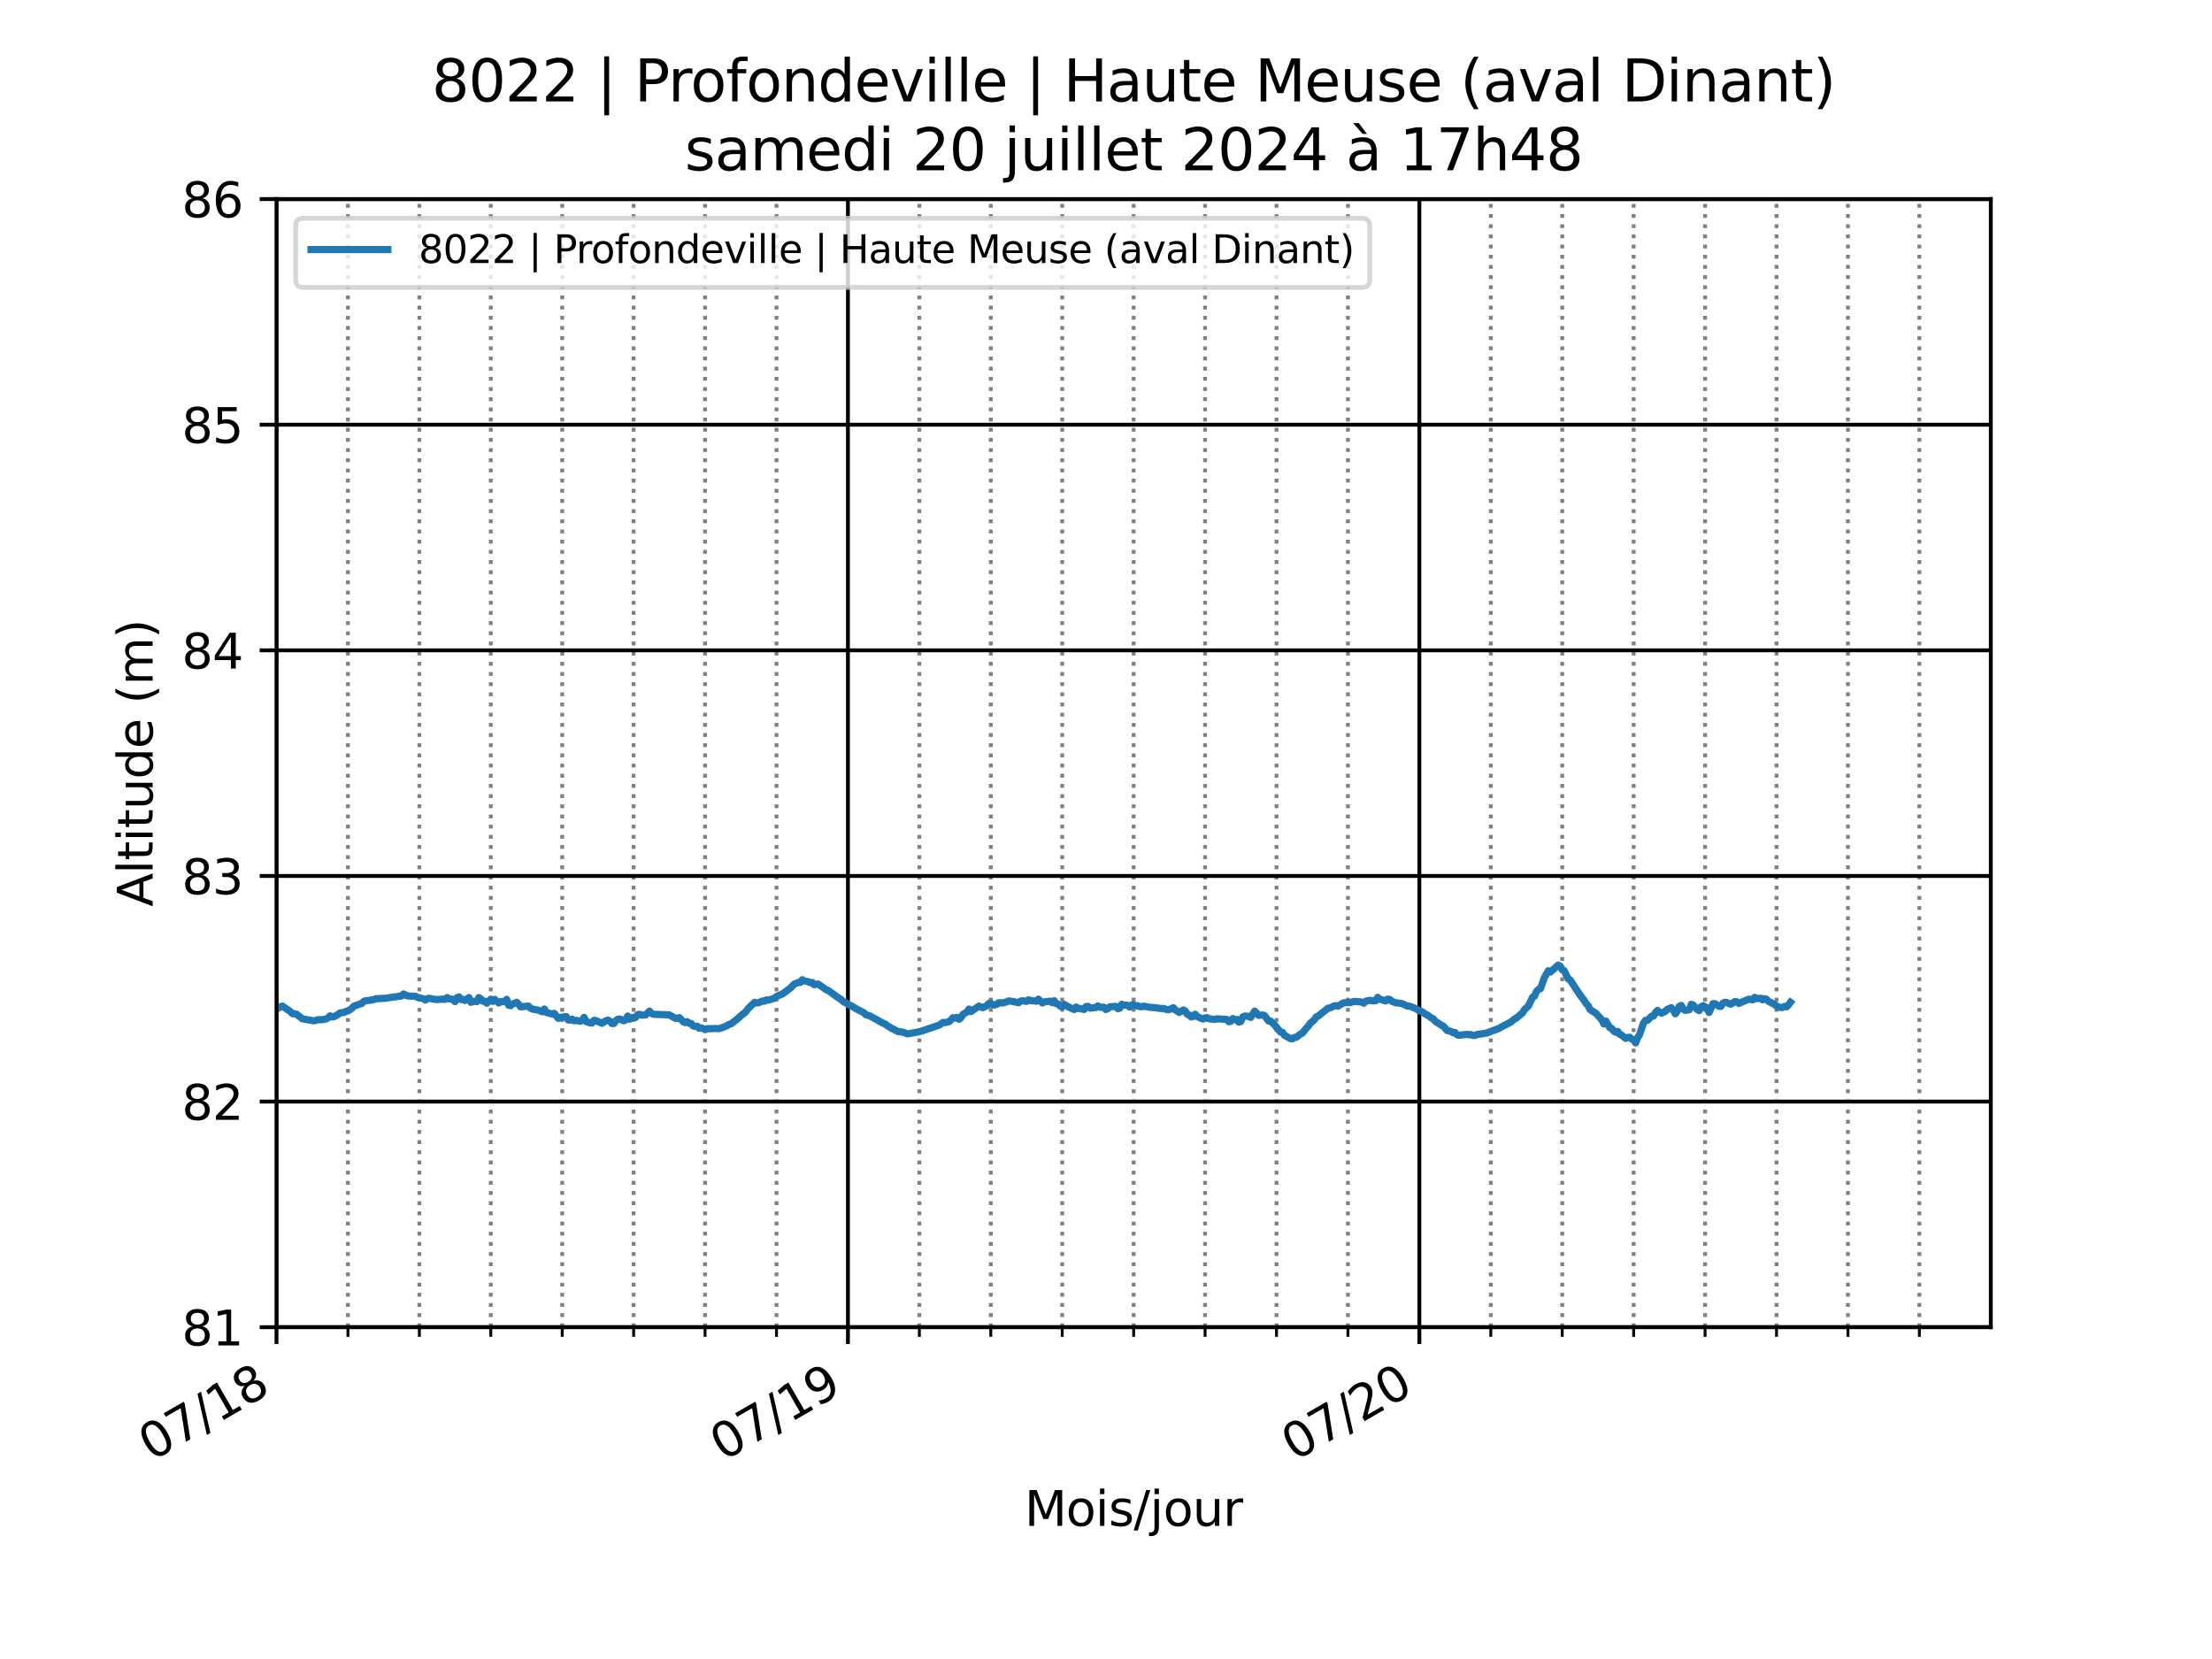 <?xml version="1.0" encoding="utf-8" standalone="no"?>
<!DOCTYPE svg PUBLIC "-//W3C//DTD SVG 1.1//EN"
  "http://www.w3.org/Graphics/SVG/1.1/DTD/svg11.dtd">
<svg xmlns:xlink="http://www.w3.org/1999/xlink" width="460.8pt" height="345.6pt" viewBox="0 0 460.8 345.6" xmlns="http://www.w3.org/2000/svg" version="1.1">
 <defs>
  <style type="text/css">*{stroke-linejoin: round; stroke-linecap: butt}</style>
 </defs>
 <g id="figure_1">
  <g id="patch_1">
   <path d="M 0 345.6 
L 460.8 345.6 
L 460.8 0 
L 0 0 
z
" style="fill: #ffffff"/>
  </g>
  <g id="axes_1">
   <g id="patch_2">
    <path d="M 57.6 276.48 
L 414.72 276.48 
L 414.72 41.472 
L 57.6 41.472 
z
" style="fill: #ffffff"/>
   </g>
   <g id="matplotlib.axis_1">
    <g id="xtick_1">
     <g id="line2d_1">
      <path d="M 57.6 276.48 
L 57.6 41.472 
" clip-path="url(#pe83a35b0c4)" style="fill: none; stroke: #000000; stroke-width: 0.8; stroke-linecap: square"/>
     </g>
     <g id="line2d_2">
      <defs>
       <path id="m6d2b395649" d="M 0 0 
L 0 3.5 
" style="stroke: #000000; stroke-width: 0.8"/>
      </defs>
      <g>
       <use xlink:href="#m6d2b395649" x="57.6" y="276.48" style="stroke: #000000; stroke-width: 0.8"/>
      </g>
     </g>
     <g id="text_1">
      <!-- 07/18 -->
      <g transform="translate(31.602 304.47) rotate(-30) scale(0.1 -0.1)">
       <defs>
        <path id="DejaVuSans-30" d="M 2034 4250 
Q 1547 4250 1301 3770 
Q 1056 3291 1056 2328 
Q 1056 1369 1301 889 
Q 1547 409 2034 409 
Q 2525 409 2770 889 
Q 3016 1369 3016 2328 
Q 3016 3291 2770 3770 
Q 2525 4250 2034 4250 
z
M 2034 4750 
Q 2819 4750 3233 4129 
Q 3647 3509 3647 2328 
Q 3647 1150 3233 529 
Q 2819 -91 2034 -91 
Q 1250 -91 836 529 
Q 422 1150 422 2328 
Q 422 3509 836 4129 
Q 1250 4750 2034 4750 
z
" transform="scale(0.016)"/>
        <path id="DejaVuSans-37" d="M 525 4666 
L 3525 4666 
L 3525 4397 
L 1831 0 
L 1172 0 
L 2766 4134 
L 525 4134 
L 525 4666 
z
" transform="scale(0.016)"/>
        <path id="DejaVuSans-2f" d="M 1625 4666 
L 2156 4666 
L 531 -594 
L 0 -594 
L 1625 4666 
z
" transform="scale(0.016)"/>
        <path id="DejaVuSans-31" d="M 794 531 
L 1825 531 
L 1825 4091 
L 703 3866 
L 703 4441 
L 1819 4666 
L 2450 4666 
L 2450 531 
L 3481 531 
L 3481 0 
L 794 0 
L 794 531 
z
" transform="scale(0.016)"/>
        <path id="DejaVuSans-38" d="M 2034 2216 
Q 1584 2216 1326 1975 
Q 1069 1734 1069 1313 
Q 1069 891 1326 650 
Q 1584 409 2034 409 
Q 2484 409 2743 651 
Q 3003 894 3003 1313 
Q 3003 1734 2745 1975 
Q 2488 2216 2034 2216 
z
M 1403 2484 
Q 997 2584 770 2862 
Q 544 3141 544 3541 
Q 544 4100 942 4425 
Q 1341 4750 2034 4750 
Q 2731 4750 3128 4425 
Q 3525 4100 3525 3541 
Q 3525 3141 3298 2862 
Q 3072 2584 2669 2484 
Q 3125 2378 3379 2068 
Q 3634 1759 3634 1313 
Q 3634 634 3220 271 
Q 2806 -91 2034 -91 
Q 1263 -91 848 271 
Q 434 634 434 1313 
Q 434 1759 690 2068 
Q 947 2378 1403 2484 
z
M 1172 3481 
Q 1172 3119 1398 2916 
Q 1625 2713 2034 2713 
Q 2441 2713 2670 2916 
Q 2900 3119 2900 3481 
Q 2900 3844 2670 4047 
Q 2441 4250 2034 4250 
Q 1625 4250 1398 4047 
Q 1172 3844 1172 3481 
z
" transform="scale(0.016)"/>
       </defs>
       <use xlink:href="#DejaVuSans-30"/>
       <use xlink:href="#DejaVuSans-37" x="63.623"/>
       <use xlink:href="#DejaVuSans-2f" x="127.246"/>
       <use xlink:href="#DejaVuSans-31" x="160.938"/>
       <use xlink:href="#DejaVuSans-38" x="224.561"/>
      </g>
     </g>
    </g>
    <g id="xtick_2">
     <g id="line2d_3">
      <path d="M 176.64 276.48 
L 176.64 41.472 
" clip-path="url(#pe83a35b0c4)" style="fill: none; stroke: #000000; stroke-width: 0.8; stroke-linecap: square"/>
     </g>
     <g id="line2d_4">
      <g>
       <use xlink:href="#m6d2b395649" x="176.64" y="276.48" style="stroke: #000000; stroke-width: 0.8"/>
      </g>
     </g>
     <g id="text_2">
      <!-- 07/19 -->
      <g transform="translate(150.642 304.47) rotate(-30) scale(0.1 -0.1)">
       <defs>
        <path id="DejaVuSans-39" d="M 703 97 
L 703 672 
Q 941 559 1184 500 
Q 1428 441 1663 441 
Q 2288 441 2617 861 
Q 2947 1281 2994 2138 
Q 2813 1869 2534 1725 
Q 2256 1581 1919 1581 
Q 1219 1581 811 2004 
Q 403 2428 403 3163 
Q 403 3881 828 4315 
Q 1253 4750 1959 4750 
Q 2769 4750 3195 4129 
Q 3622 3509 3622 2328 
Q 3622 1225 3098 567 
Q 2575 -91 1691 -91 
Q 1453 -91 1209 -44 
Q 966 3 703 97 
z
M 1959 2075 
Q 2384 2075 2632 2365 
Q 2881 2656 2881 3163 
Q 2881 3666 2632 3958 
Q 2384 4250 1959 4250 
Q 1534 4250 1286 3958 
Q 1038 3666 1038 3163 
Q 1038 2656 1286 2365 
Q 1534 2075 1959 2075 
z
" transform="scale(0.016)"/>
       </defs>
       <use xlink:href="#DejaVuSans-30"/>
       <use xlink:href="#DejaVuSans-37" x="63.623"/>
       <use xlink:href="#DejaVuSans-2f" x="127.246"/>
       <use xlink:href="#DejaVuSans-31" x="160.938"/>
       <use xlink:href="#DejaVuSans-39" x="224.561"/>
      </g>
     </g>
    </g>
    <g id="xtick_3">
     <g id="line2d_5">
      <path d="M 295.68 276.48 
L 295.68 41.472 
" clip-path="url(#pe83a35b0c4)" style="fill: none; stroke: #000000; stroke-width: 0.8; stroke-linecap: square"/>
     </g>
     <g id="line2d_6">
      <g>
       <use xlink:href="#m6d2b395649" x="295.68" y="276.48" style="stroke: #000000; stroke-width: 0.8"/>
      </g>
     </g>
     <g id="text_3">
      <!-- 07/20 -->
      <g transform="translate(269.682 304.47) rotate(-30) scale(0.1 -0.1)">
       <defs>
        <path id="DejaVuSans-32" d="M 1228 531 
L 3431 531 
L 3431 0 
L 469 0 
L 469 531 
Q 828 903 1448 1529 
Q 2069 2156 2228 2338 
Q 2531 2678 2651 2914 
Q 2772 3150 2772 3378 
Q 2772 3750 2511 3984 
Q 2250 4219 1831 4219 
Q 1534 4219 1204 4116 
Q 875 4013 500 3803 
L 500 4441 
Q 881 4594 1212 4672 
Q 1544 4750 1819 4750 
Q 2544 4750 2975 4387 
Q 3406 4025 3406 3419 
Q 3406 3131 3298 2873 
Q 3191 2616 2906 2266 
Q 2828 2175 2409 1742 
Q 1991 1309 1228 531 
z
" transform="scale(0.016)"/>
       </defs>
       <use xlink:href="#DejaVuSans-30"/>
       <use xlink:href="#DejaVuSans-37" x="63.623"/>
       <use xlink:href="#DejaVuSans-2f" x="127.246"/>
       <use xlink:href="#DejaVuSans-32" x="160.938"/>
       <use xlink:href="#DejaVuSans-30" x="224.561"/>
      </g>
     </g>
    </g>
    <g id="xtick_4">
     <g id="line2d_7">
      <path d="M 72.48 276.48 
L 72.48 41.472 
" clip-path="url(#pe83a35b0c4)" style="fill: none; stroke-dasharray: 0.8,1.32; stroke-dashoffset: 0; stroke: #808080; stroke-width: 0.8"/>
     </g>
     <g id="line2d_8">
      <defs>
       <path id="m9ca82d057f" d="M 0 0 
L 0 2 
" style="stroke: #000000; stroke-width: 0.6"/>
      </defs>
      <g>
       <use xlink:href="#m9ca82d057f" x="72.48" y="276.48" style="stroke: #000000; stroke-width: 0.6"/>
      </g>
     </g>
    </g>
    <g id="xtick_5">
     <g id="line2d_9">
      <path d="M 87.36 276.48 
L 87.36 41.472 
" clip-path="url(#pe83a35b0c4)" style="fill: none; stroke-dasharray: 0.8,1.32; stroke-dashoffset: 0; stroke: #808080; stroke-width: 0.8"/>
     </g>
     <g id="line2d_10">
      <g>
       <use xlink:href="#m9ca82d057f" x="87.36" y="276.48" style="stroke: #000000; stroke-width: 0.6"/>
      </g>
     </g>
    </g>
    <g id="xtick_6">
     <g id="line2d_11">
      <path d="M 102.24 276.48 
L 102.24 41.472 
" clip-path="url(#pe83a35b0c4)" style="fill: none; stroke-dasharray: 0.8,1.32; stroke-dashoffset: 0; stroke: #808080; stroke-width: 0.8"/>
     </g>
     <g id="line2d_12">
      <g>
       <use xlink:href="#m9ca82d057f" x="102.24" y="276.48" style="stroke: #000000; stroke-width: 0.6"/>
      </g>
     </g>
    </g>
    <g id="xtick_7">
     <g id="line2d_13">
      <path d="M 117.12 276.48 
L 117.12 41.472 
" clip-path="url(#pe83a35b0c4)" style="fill: none; stroke-dasharray: 0.8,1.32; stroke-dashoffset: 0; stroke: #808080; stroke-width: 0.8"/>
     </g>
     <g id="line2d_14">
      <g>
       <use xlink:href="#m9ca82d057f" x="117.12" y="276.48" style="stroke: #000000; stroke-width: 0.6"/>
      </g>
     </g>
    </g>
    <g id="xtick_8">
     <g id="line2d_15">
      <path d="M 132 276.48 
L 132 41.472 
" clip-path="url(#pe83a35b0c4)" style="fill: none; stroke-dasharray: 0.8,1.32; stroke-dashoffset: 0; stroke: #808080; stroke-width: 0.8"/>
     </g>
     <g id="line2d_16">
      <g>
       <use xlink:href="#m9ca82d057f" x="132" y="276.48" style="stroke: #000000; stroke-width: 0.6"/>
      </g>
     </g>
    </g>
    <g id="xtick_9">
     <g id="line2d_17">
      <path d="M 146.88 276.48 
L 146.88 41.472 
" clip-path="url(#pe83a35b0c4)" style="fill: none; stroke-dasharray: 0.8,1.32; stroke-dashoffset: 0; stroke: #808080; stroke-width: 0.8"/>
     </g>
     <g id="line2d_18">
      <g>
       <use xlink:href="#m9ca82d057f" x="146.88" y="276.48" style="stroke: #000000; stroke-width: 0.6"/>
      </g>
     </g>
    </g>
    <g id="xtick_10">
     <g id="line2d_19">
      <path d="M 161.76 276.48 
L 161.76 41.472 
" clip-path="url(#pe83a35b0c4)" style="fill: none; stroke-dasharray: 0.8,1.32; stroke-dashoffset: 0; stroke: #808080; stroke-width: 0.8"/>
     </g>
     <g id="line2d_20">
      <g>
       <use xlink:href="#m9ca82d057f" x="161.76" y="276.48" style="stroke: #000000; stroke-width: 0.6"/>
      </g>
     </g>
    </g>
    <g id="xtick_11">
     <g id="line2d_21">
      <path d="M 191.52 276.48 
L 191.52 41.472 
" clip-path="url(#pe83a35b0c4)" style="fill: none; stroke-dasharray: 0.8,1.32; stroke-dashoffset: 0; stroke: #808080; stroke-width: 0.8"/>
     </g>
     <g id="line2d_22">
      <g>
       <use xlink:href="#m9ca82d057f" x="191.52" y="276.48" style="stroke: #000000; stroke-width: 0.6"/>
      </g>
     </g>
    </g>
    <g id="xtick_12">
     <g id="line2d_23">
      <path d="M 206.4 276.48 
L 206.4 41.472 
" clip-path="url(#pe83a35b0c4)" style="fill: none; stroke-dasharray: 0.8,1.32; stroke-dashoffset: 0; stroke: #808080; stroke-width: 0.8"/>
     </g>
     <g id="line2d_24">
      <g>
       <use xlink:href="#m9ca82d057f" x="206.4" y="276.48" style="stroke: #000000; stroke-width: 0.6"/>
      </g>
     </g>
    </g>
    <g id="xtick_13">
     <g id="line2d_25">
      <path d="M 221.28 276.48 
L 221.28 41.472 
" clip-path="url(#pe83a35b0c4)" style="fill: none; stroke-dasharray: 0.8,1.32; stroke-dashoffset: 0; stroke: #808080; stroke-width: 0.8"/>
     </g>
     <g id="line2d_26">
      <g>
       <use xlink:href="#m9ca82d057f" x="221.28" y="276.48" style="stroke: #000000; stroke-width: 0.6"/>
      </g>
     </g>
    </g>
    <g id="xtick_14">
     <g id="line2d_27">
      <path d="M 236.16 276.48 
L 236.16 41.472 
" clip-path="url(#pe83a35b0c4)" style="fill: none; stroke-dasharray: 0.8,1.32; stroke-dashoffset: 0; stroke: #808080; stroke-width: 0.8"/>
     </g>
     <g id="line2d_28">
      <g>
       <use xlink:href="#m9ca82d057f" x="236.16" y="276.48" style="stroke: #000000; stroke-width: 0.6"/>
      </g>
     </g>
    </g>
    <g id="xtick_15">
     <g id="line2d_29">
      <path d="M 251.04 276.48 
L 251.04 41.472 
" clip-path="url(#pe83a35b0c4)" style="fill: none; stroke-dasharray: 0.8,1.32; stroke-dashoffset: 0; stroke: #808080; stroke-width: 0.8"/>
     </g>
     <g id="line2d_30">
      <g>
       <use xlink:href="#m9ca82d057f" x="251.04" y="276.48" style="stroke: #000000; stroke-width: 0.6"/>
      </g>
     </g>
    </g>
    <g id="xtick_16">
     <g id="line2d_31">
      <path d="M 265.92 276.48 
L 265.92 41.472 
" clip-path="url(#pe83a35b0c4)" style="fill: none; stroke-dasharray: 0.8,1.32; stroke-dashoffset: 0; stroke: #808080; stroke-width: 0.8"/>
     </g>
     <g id="line2d_32">
      <g>
       <use xlink:href="#m9ca82d057f" x="265.92" y="276.48" style="stroke: #000000; stroke-width: 0.6"/>
      </g>
     </g>
    </g>
    <g id="xtick_17">
     <g id="line2d_33">
      <path d="M 280.8 276.48 
L 280.8 41.472 
" clip-path="url(#pe83a35b0c4)" style="fill: none; stroke-dasharray: 0.8,1.32; stroke-dashoffset: 0; stroke: #808080; stroke-width: 0.8"/>
     </g>
     <g id="line2d_34">
      <g>
       <use xlink:href="#m9ca82d057f" x="280.8" y="276.48" style="stroke: #000000; stroke-width: 0.6"/>
      </g>
     </g>
    </g>
    <g id="xtick_18">
     <g id="line2d_35">
      <path d="M 310.56 276.48 
L 310.56 41.472 
" clip-path="url(#pe83a35b0c4)" style="fill: none; stroke-dasharray: 0.8,1.32; stroke-dashoffset: 0; stroke: #808080; stroke-width: 0.8"/>
     </g>
     <g id="line2d_36">
      <g>
       <use xlink:href="#m9ca82d057f" x="310.56" y="276.48" style="stroke: #000000; stroke-width: 0.6"/>
      </g>
     </g>
    </g>
    <g id="xtick_19">
     <g id="line2d_37">
      <path d="M 325.44 276.48 
L 325.44 41.472 
" clip-path="url(#pe83a35b0c4)" style="fill: none; stroke-dasharray: 0.8,1.32; stroke-dashoffset: 0; stroke: #808080; stroke-width: 0.8"/>
     </g>
     <g id="line2d_38">
      <g>
       <use xlink:href="#m9ca82d057f" x="325.44" y="276.48" style="stroke: #000000; stroke-width: 0.6"/>
      </g>
     </g>
    </g>
    <g id="xtick_20">
     <g id="line2d_39">
      <path d="M 340.32 276.48 
L 340.32 41.472 
" clip-path="url(#pe83a35b0c4)" style="fill: none; stroke-dasharray: 0.8,1.32; stroke-dashoffset: 0; stroke: #808080; stroke-width: 0.8"/>
     </g>
     <g id="line2d_40">
      <g>
       <use xlink:href="#m9ca82d057f" x="340.32" y="276.48" style="stroke: #000000; stroke-width: 0.6"/>
      </g>
     </g>
    </g>
    <g id="xtick_21">
     <g id="line2d_41">
      <path d="M 355.2 276.48 
L 355.2 41.472 
" clip-path="url(#pe83a35b0c4)" style="fill: none; stroke-dasharray: 0.8,1.32; stroke-dashoffset: 0; stroke: #808080; stroke-width: 0.8"/>
     </g>
     <g id="line2d_42">
      <g>
       <use xlink:href="#m9ca82d057f" x="355.2" y="276.48" style="stroke: #000000; stroke-width: 0.6"/>
      </g>
     </g>
    </g>
    <g id="xtick_22">
     <g id="line2d_43">
      <path d="M 370.08 276.48 
L 370.08 41.472 
" clip-path="url(#pe83a35b0c4)" style="fill: none; stroke-dasharray: 0.8,1.32; stroke-dashoffset: 0; stroke: #808080; stroke-width: 0.8"/>
     </g>
     <g id="line2d_44">
      <g>
       <use xlink:href="#m9ca82d057f" x="370.08" y="276.48" style="stroke: #000000; stroke-width: 0.6"/>
      </g>
     </g>
    </g>
    <g id="xtick_23">
     <g id="line2d_45">
      <path d="M 384.96 276.48 
L 384.96 41.472 
" clip-path="url(#pe83a35b0c4)" style="fill: none; stroke-dasharray: 0.8,1.32; stroke-dashoffset: 0; stroke: #808080; stroke-width: 0.8"/>
     </g>
     <g id="line2d_46">
      <g>
       <use xlink:href="#m9ca82d057f" x="384.96" y="276.48" style="stroke: #000000; stroke-width: 0.6"/>
      </g>
     </g>
    </g>
    <g id="xtick_24">
     <g id="line2d_47">
      <path d="M 399.84 276.48 
L 399.84 41.472 
" clip-path="url(#pe83a35b0c4)" style="fill: none; stroke-dasharray: 0.8,1.32; stroke-dashoffset: 0; stroke: #808080; stroke-width: 0.8"/>
     </g>
     <g id="line2d_48">
      <g>
       <use xlink:href="#m9ca82d057f" x="399.84" y="276.48" style="stroke: #000000; stroke-width: 0.6"/>
      </g>
     </g>
    </g>
    <g id="text_4">
     <!-- Mois/jour -->
     <g transform="translate(213.436 317.869) scale(0.1 -0.1)">
      <defs>
       <path id="DejaVuSans-4d" d="M 628 4666 
L 1569 4666 
L 2759 1491 
L 3956 4666 
L 4897 4666 
L 4897 0 
L 4281 0 
L 4281 4097 
L 3078 897 
L 2444 897 
L 1241 4097 
L 1241 0 
L 628 0 
L 628 4666 
z
" transform="scale(0.016)"/>
       <path id="DejaVuSans-6f" d="M 1959 3097 
Q 1497 3097 1228 2736 
Q 959 2375 959 1747 
Q 959 1119 1226 758 
Q 1494 397 1959 397 
Q 2419 397 2687 759 
Q 2956 1122 2956 1747 
Q 2956 2369 2687 2733 
Q 2419 3097 1959 3097 
z
M 1959 3584 
Q 2709 3584 3137 3096 
Q 3566 2609 3566 1747 
Q 3566 888 3137 398 
Q 2709 -91 1959 -91 
Q 1206 -91 779 398 
Q 353 888 353 1747 
Q 353 2609 779 3096 
Q 1206 3584 1959 3584 
z
" transform="scale(0.016)"/>
       <path id="DejaVuSans-69" d="M 603 3500 
L 1178 3500 
L 1178 0 
L 603 0 
L 603 3500 
z
M 603 4863 
L 1178 4863 
L 1178 4134 
L 603 4134 
L 603 4863 
z
" transform="scale(0.016)"/>
       <path id="DejaVuSans-73" d="M 2834 3397 
L 2834 2853 
Q 2591 2978 2328 3040 
Q 2066 3103 1784 3103 
Q 1356 3103 1142 2972 
Q 928 2841 928 2578 
Q 928 2378 1081 2264 
Q 1234 2150 1697 2047 
L 1894 2003 
Q 2506 1872 2764 1633 
Q 3022 1394 3022 966 
Q 3022 478 2636 193 
Q 2250 -91 1575 -91 
Q 1294 -91 989 -36 
Q 684 19 347 128 
L 347 722 
Q 666 556 975 473 
Q 1284 391 1588 391 
Q 1994 391 2212 530 
Q 2431 669 2431 922 
Q 2431 1156 2273 1281 
Q 2116 1406 1581 1522 
L 1381 1569 
Q 847 1681 609 1914 
Q 372 2147 372 2553 
Q 372 3047 722 3315 
Q 1072 3584 1716 3584 
Q 2034 3584 2315 3537 
Q 2597 3491 2834 3397 
z
" transform="scale(0.016)"/>
       <path id="DejaVuSans-6a" d="M 603 3500 
L 1178 3500 
L 1178 -63 
Q 1178 -731 923 -1031 
Q 669 -1331 103 -1331 
L -116 -1331 
L -116 -844 
L 38 -844 
Q 366 -844 484 -692 
Q 603 -541 603 -63 
L 603 3500 
z
M 603 4863 
L 1178 4863 
L 1178 4134 
L 603 4134 
L 603 4863 
z
" transform="scale(0.016)"/>
       <path id="DejaVuSans-75" d="M 544 1381 
L 544 3500 
L 1119 3500 
L 1119 1403 
Q 1119 906 1312 657 
Q 1506 409 1894 409 
Q 2359 409 2629 706 
Q 2900 1003 2900 1516 
L 2900 3500 
L 3475 3500 
L 3475 0 
L 2900 0 
L 2900 538 
Q 2691 219 2414 64 
Q 2138 -91 1772 -91 
Q 1169 -91 856 284 
Q 544 659 544 1381 
z
M 1991 3584 
L 1991 3584 
z
" transform="scale(0.016)"/>
       <path id="DejaVuSans-72" d="M 2631 2963 
Q 2534 3019 2420 3045 
Q 2306 3072 2169 3072 
Q 1681 3072 1420 2755 
Q 1159 2438 1159 1844 
L 1159 0 
L 581 0 
L 581 3500 
L 1159 3500 
L 1159 2956 
Q 1341 3275 1631 3429 
Q 1922 3584 2338 3584 
Q 2397 3584 2469 3576 
Q 2541 3569 2628 3553 
L 2631 2963 
z
" transform="scale(0.016)"/>
      </defs>
      <use xlink:href="#DejaVuSans-4d"/>
      <use xlink:href="#DejaVuSans-6f" x="86.279"/>
      <use xlink:href="#DejaVuSans-69" x="147.461"/>
      <use xlink:href="#DejaVuSans-73" x="175.244"/>
      <use xlink:href="#DejaVuSans-2f" x="227.344"/>
      <use xlink:href="#DejaVuSans-6a" x="261.035"/>
      <use xlink:href="#DejaVuSans-6f" x="288.818"/>
      <use xlink:href="#DejaVuSans-75" x="350"/>
      <use xlink:href="#DejaVuSans-72" x="413.379"/>
     </g>
    </g>
   </g>
   <g id="matplotlib.axis_2">
    <g id="ytick_1">
     <g id="line2d_49">
      <path d="M 57.6 276.48 
L 414.72 276.48 
" clip-path="url(#pe83a35b0c4)" style="fill: none; stroke: #000000; stroke-width: 0.8; stroke-linecap: square"/>
     </g>
     <g id="line2d_50">
      <defs>
       <path id="mb18494b980" d="M 0 0 
L -3.5 0 
" style="stroke: #000000; stroke-width: 0.8"/>
      </defs>
      <g>
       <use xlink:href="#mb18494b980" x="57.6" y="276.48" style="stroke: #000000; stroke-width: 0.8"/>
      </g>
     </g>
     <g id="text_5">
      <!-- 81 -->
      <g transform="translate(37.875 280.279) scale(0.1 -0.1)">
       <use xlink:href="#DejaVuSans-38"/>
       <use xlink:href="#DejaVuSans-31" x="63.623"/>
      </g>
     </g>
    </g>
    <g id="ytick_2">
     <g id="line2d_51">
      <path d="M 57.6 229.478 
L 414.72 229.478 
" clip-path="url(#pe83a35b0c4)" style="fill: none; stroke: #000000; stroke-width: 0.8; stroke-linecap: square"/>
     </g>
     <g id="line2d_52">
      <g>
       <use xlink:href="#mb18494b980" x="57.6" y="229.478" style="stroke: #000000; stroke-width: 0.8"/>
      </g>
     </g>
     <g id="text_6">
      <!-- 82 -->
      <g transform="translate(37.875 233.278) scale(0.1 -0.1)">
       <use xlink:href="#DejaVuSans-38"/>
       <use xlink:href="#DejaVuSans-32" x="63.623"/>
      </g>
     </g>
    </g>
    <g id="ytick_3">
     <g id="line2d_53">
      <path d="M 57.6 182.477 
L 414.72 182.477 
" clip-path="url(#pe83a35b0c4)" style="fill: none; stroke: #000000; stroke-width: 0.8; stroke-linecap: square"/>
     </g>
     <g id="line2d_54">
      <g>
       <use xlink:href="#mb18494b980" x="57.6" y="182.477" style="stroke: #000000; stroke-width: 0.8"/>
      </g>
     </g>
     <g id="text_7">
      <!-- 83 -->
      <g transform="translate(37.875 186.276) scale(0.1 -0.1)">
       <defs>
        <path id="DejaVuSans-33" d="M 2597 2516 
Q 3050 2419 3304 2112 
Q 3559 1806 3559 1356 
Q 3559 666 3084 287 
Q 2609 -91 1734 -91 
Q 1441 -91 1130 -33 
Q 819 25 488 141 
L 488 750 
Q 750 597 1062 519 
Q 1375 441 1716 441 
Q 2309 441 2620 675 
Q 2931 909 2931 1356 
Q 2931 1769 2642 2001 
Q 2353 2234 1838 2234 
L 1294 2234 
L 1294 2753 
L 1863 2753 
Q 2328 2753 2575 2939 
Q 2822 3125 2822 3475 
Q 2822 3834 2567 4026 
Q 2313 4219 1838 4219 
Q 1578 4219 1281 4162 
Q 984 4106 628 3988 
L 628 4550 
Q 988 4650 1302 4700 
Q 1616 4750 1894 4750 
Q 2613 4750 3031 4423 
Q 3450 4097 3450 3541 
Q 3450 3153 3228 2886 
Q 3006 2619 2597 2516 
z
" transform="scale(0.016)"/>
       </defs>
       <use xlink:href="#DejaVuSans-38"/>
       <use xlink:href="#DejaVuSans-33" x="63.623"/>
      </g>
     </g>
    </g>
    <g id="ytick_4">
     <g id="line2d_55">
      <path d="M 57.6 135.475 
L 414.72 135.475 
" clip-path="url(#pe83a35b0c4)" style="fill: none; stroke: #000000; stroke-width: 0.8; stroke-linecap: square"/>
     </g>
     <g id="line2d_56">
      <g>
       <use xlink:href="#mb18494b980" x="57.6" y="135.475" style="stroke: #000000; stroke-width: 0.8"/>
      </g>
     </g>
     <g id="text_8">
      <!-- 84 -->
      <g transform="translate(37.875 139.274) scale(0.1 -0.1)">
       <defs>
        <path id="DejaVuSans-34" d="M 2419 4116 
L 825 1625 
L 2419 1625 
L 2419 4116 
z
M 2253 4666 
L 3047 4666 
L 3047 1625 
L 3713 1625 
L 3713 1100 
L 3047 1100 
L 3047 0 
L 2419 0 
L 2419 1100 
L 313 1100 
L 313 1709 
L 2253 4666 
z
" transform="scale(0.016)"/>
       </defs>
       <use xlink:href="#DejaVuSans-38"/>
       <use xlink:href="#DejaVuSans-34" x="63.623"/>
      </g>
     </g>
    </g>
    <g id="ytick_5">
     <g id="line2d_57">
      <path d="M 57.6 88.474 
L 414.72 88.474 
" clip-path="url(#pe83a35b0c4)" style="fill: none; stroke: #000000; stroke-width: 0.8; stroke-linecap: square"/>
     </g>
     <g id="line2d_58">
      <g>
       <use xlink:href="#mb18494b980" x="57.6" y="88.474" style="stroke: #000000; stroke-width: 0.8"/>
      </g>
     </g>
     <g id="text_9">
      <!-- 85 -->
      <g transform="translate(37.875 92.273) scale(0.1 -0.1)">
       <defs>
        <path id="DejaVuSans-35" d="M 691 4666 
L 3169 4666 
L 3169 4134 
L 1269 4134 
L 1269 2991 
Q 1406 3038 1543 3061 
Q 1681 3084 1819 3084 
Q 2600 3084 3056 2656 
Q 3513 2228 3513 1497 
Q 3513 744 3044 326 
Q 2575 -91 1722 -91 
Q 1428 -91 1123 -41 
Q 819 9 494 109 
L 494 744 
Q 775 591 1075 516 
Q 1375 441 1709 441 
Q 2250 441 2565 725 
Q 2881 1009 2881 1497 
Q 2881 1984 2565 2268 
Q 2250 2553 1709 2553 
Q 1456 2553 1204 2497 
Q 953 2441 691 2322 
L 691 4666 
z
" transform="scale(0.016)"/>
       </defs>
       <use xlink:href="#DejaVuSans-38"/>
       <use xlink:href="#DejaVuSans-35" x="63.623"/>
      </g>
     </g>
    </g>
    <g id="ytick_6">
     <g id="line2d_59">
      <path d="M 57.6 41.472 
L 414.72 41.472 
" clip-path="url(#pe83a35b0c4)" style="fill: none; stroke: #000000; stroke-width: 0.8; stroke-linecap: square"/>
     </g>
     <g id="line2d_60">
      <g>
       <use xlink:href="#mb18494b980" x="57.6" y="41.472" style="stroke: #000000; stroke-width: 0.8"/>
      </g>
     </g>
     <g id="text_10">
      <!-- 86 -->
      <g transform="translate(37.875 45.271) scale(0.1 -0.1)">
       <defs>
        <path id="DejaVuSans-36" d="M 2113 2584 
Q 1688 2584 1439 2293 
Q 1191 2003 1191 1497 
Q 1191 994 1439 701 
Q 1688 409 2113 409 
Q 2538 409 2786 701 
Q 3034 994 3034 1497 
Q 3034 2003 2786 2293 
Q 2538 2584 2113 2584 
z
M 3366 4563 
L 3366 3988 
Q 3128 4100 2886 4159 
Q 2644 4219 2406 4219 
Q 1781 4219 1451 3797 
Q 1122 3375 1075 2522 
Q 1259 2794 1537 2939 
Q 1816 3084 2150 3084 
Q 2853 3084 3261 2657 
Q 3669 2231 3669 1497 
Q 3669 778 3244 343 
Q 2819 -91 2113 -91 
Q 1303 -91 875 529 
Q 447 1150 447 2328 
Q 447 3434 972 4092 
Q 1497 4750 2381 4750 
Q 2619 4750 2861 4703 
Q 3103 4656 3366 4563 
z
" transform="scale(0.016)"/>
       </defs>
       <use xlink:href="#DejaVuSans-38"/>
       <use xlink:href="#DejaVuSans-36" x="63.623"/>
      </g>
     </g>
    </g>
    <g id="text_11">
     <!-- Altitude (m) -->
     <g transform="translate(31.795 188.875) rotate(-90) scale(0.1 -0.1)">
      <defs>
       <path id="DejaVuSans-41" d="M 2188 4044 
L 1331 1722 
L 3047 1722 
L 2188 4044 
z
M 1831 4666 
L 2547 4666 
L 4325 0 
L 3669 0 
L 3244 1197 
L 1141 1197 
L 716 0 
L 50 0 
L 1831 4666 
z
" transform="scale(0.016)"/>
       <path id="DejaVuSans-6c" d="M 603 4863 
L 1178 4863 
L 1178 0 
L 603 0 
L 603 4863 
z
" transform="scale(0.016)"/>
       <path id="DejaVuSans-74" d="M 1172 4494 
L 1172 3500 
L 2356 3500 
L 2356 3053 
L 1172 3053 
L 1172 1153 
Q 1172 725 1289 603 
Q 1406 481 1766 481 
L 2356 481 
L 2356 0 
L 1766 0 
Q 1100 0 847 248 
Q 594 497 594 1153 
L 594 3053 
L 172 3053 
L 172 3500 
L 594 3500 
L 594 4494 
L 1172 4494 
z
" transform="scale(0.016)"/>
       <path id="DejaVuSans-64" d="M 2906 2969 
L 2906 4863 
L 3481 4863 
L 3481 0 
L 2906 0 
L 2906 525 
Q 2725 213 2448 61 
Q 2172 -91 1784 -91 
Q 1150 -91 751 415 
Q 353 922 353 1747 
Q 353 2572 751 3078 
Q 1150 3584 1784 3584 
Q 2172 3584 2448 3432 
Q 2725 3281 2906 2969 
z
M 947 1747 
Q 947 1113 1208 752 
Q 1469 391 1925 391 
Q 2381 391 2643 752 
Q 2906 1113 2906 1747 
Q 2906 2381 2643 2742 
Q 2381 3103 1925 3103 
Q 1469 3103 1208 2742 
Q 947 2381 947 1747 
z
" transform="scale(0.016)"/>
       <path id="DejaVuSans-65" d="M 3597 1894 
L 3597 1613 
L 953 1613 
Q 991 1019 1311 708 
Q 1631 397 2203 397 
Q 2534 397 2845 478 
Q 3156 559 3463 722 
L 3463 178 
Q 3153 47 2828 -22 
Q 2503 -91 2169 -91 
Q 1331 -91 842 396 
Q 353 884 353 1716 
Q 353 2575 817 3079 
Q 1281 3584 2069 3584 
Q 2775 3584 3186 3129 
Q 3597 2675 3597 1894 
z
M 3022 2063 
Q 3016 2534 2758 2815 
Q 2500 3097 2075 3097 
Q 1594 3097 1305 2825 
Q 1016 2553 972 2059 
L 3022 2063 
z
" transform="scale(0.016)"/>
       <path id="DejaVuSans-20" transform="scale(0.016)"/>
       <path id="DejaVuSans-28" d="M 1984 4856 
Q 1566 4138 1362 3434 
Q 1159 2731 1159 2009 
Q 1159 1288 1364 580 
Q 1569 -128 1984 -844 
L 1484 -844 
Q 1016 -109 783 600 
Q 550 1309 550 2009 
Q 550 2706 781 3412 
Q 1013 4119 1484 4856 
L 1984 4856 
z
" transform="scale(0.016)"/>
       <path id="DejaVuSans-6d" d="M 3328 2828 
Q 3544 3216 3844 3400 
Q 4144 3584 4550 3584 
Q 5097 3584 5394 3201 
Q 5691 2819 5691 2113 
L 5691 0 
L 5113 0 
L 5113 2094 
Q 5113 2597 4934 2840 
Q 4756 3084 4391 3084 
Q 3944 3084 3684 2787 
Q 3425 2491 3425 1978 
L 3425 0 
L 2847 0 
L 2847 2094 
Q 2847 2600 2669 2842 
Q 2491 3084 2119 3084 
Q 1678 3084 1418 2786 
Q 1159 2488 1159 1978 
L 1159 0 
L 581 0 
L 581 3500 
L 1159 3500 
L 1159 2956 
Q 1356 3278 1631 3431 
Q 1906 3584 2284 3584 
Q 2666 3584 2933 3390 
Q 3200 3197 3328 2828 
z
" transform="scale(0.016)"/>
       <path id="DejaVuSans-29" d="M 513 4856 
L 1013 4856 
Q 1481 4119 1714 3412 
Q 1947 2706 1947 2009 
Q 1947 1309 1714 600 
Q 1481 -109 1013 -844 
L 513 -844 
Q 928 -128 1133 580 
Q 1338 1288 1338 2009 
Q 1338 2731 1133 3434 
Q 928 4138 513 4856 
z
" transform="scale(0.016)"/>
      </defs>
      <use xlink:href="#DejaVuSans-41"/>
      <use xlink:href="#DejaVuSans-6c" x="68.408"/>
      <use xlink:href="#DejaVuSans-74" x="96.191"/>
      <use xlink:href="#DejaVuSans-69" x="135.4"/>
      <use xlink:href="#DejaVuSans-74" x="163.184"/>
      <use xlink:href="#DejaVuSans-75" x="202.393"/>
      <use xlink:href="#DejaVuSans-64" x="265.771"/>
      <use xlink:href="#DejaVuSans-65" x="329.248"/>
      <use xlink:href="#DejaVuSans-20" x="390.771"/>
      <use xlink:href="#DejaVuSans-28" x="422.559"/>
      <use xlink:href="#DejaVuSans-6d" x="461.572"/>
      <use xlink:href="#DejaVuSans-29" x="558.984"/>
     </g>
    </g>
   </g>
   <g id="line2d_61">
    <path d="M 57.187 209.738 
L 58.013 210.02 
L 58.427 209.691 
L 58.84 209.597 
L 60.493 210.725 
L 60.907 211.148 
L 61.733 211.242 
L 62.973 212.229 
L 65.04 212.605 
L 65.453 212.652 
L 66.28 212.417 
L 67.107 212.417 
L 67.933 212.276 
L 68.347 212.041 
L 68.76 211.618 
L 69.173 211.853 
L 69.587 211.806 
L 70.413 211.336 
L 70.827 211.007 
L 71.653 210.913 
L 72.067 210.678 
L 72.48 210.584 
L 73.307 210.067 
L 73.72 209.597 
L 75.373 209.033 
L 75.787 208.61 
L 76.2 208.469 
L 77.027 208.375 
L 77.853 208.234 
L 78.267 208.046 
L 79.507 207.999 
L 80.333 207.952 
L 81.573 207.764 
L 83.64 207.482 
L 84.053 207.059 
L 84.88 207.482 
L 86.533 207.529 
L 86.947 207.764 
L 88.187 208.046 
L 88.6 208.328 
L 89.013 208.046 
L 89.427 207.952 
L 90.253 208.14 
L 91.08 208.234 
L 91.907 208.14 
L 92.733 208.187 
L 93.147 207.811 
L 93.56 208.093 
L 93.973 208.093 
L 94.387 208.281 
L 94.8 208.657 
L 95.213 207.811 
L 95.627 207.67 
L 96.04 208.234 
L 96.453 208.187 
L 96.867 208.422 
L 97.693 207.811 
L 98.107 208.798 
L 98.933 208.563 
L 99.347 208.657 
L 99.76 207.811 
L 100.173 208.093 
L 100.587 208.563 
L 101 208.563 
L 101.413 208.986 
L 102.24 208.14 
L 102.653 208.61 
L 103.067 208.187 
L 103.893 208.939 
L 104.307 208.657 
L 105.133 208.657 
L 105.547 208.187 
L 105.96 209.409 
L 106.373 209.503 
L 106.787 209.127 
L 107.2 209.033 
L 107.613 208.798 
L 108.027 209.174 
L 108.44 209.738 
L 110.093 209.597 
L 110.507 210.02 
L 110.92 210.208 
L 112.16 210.443 
L 112.987 210.772 
L 113.4 210.208 
L 113.813 210.913 
L 115.053 211.242 
L 115.467 211.101 
L 116.293 212.135 
L 116.707 211.947 
L 117.947 211.759 
L 118.36 212.464 
L 118.773 212.511 
L 119.187 212.323 
L 119.6 212.652 
L 120.013 212.558 
L 120.84 212.746 
L 121.253 212.558 
L 121.667 211.947 
L 122.08 212.793 
L 122.907 213.075 
L 123.32 213.122 
L 123.733 212.558 
L 124.147 212.605 
L 125.387 213.169 
L 126.213 212.652 
L 126.627 212.511 
L 127.04 212.699 
L 127.453 213.216 
L 127.867 213.216 
L 128.28 212.652 
L 128.693 212.323 
L 129.107 212.276 
L 129.933 212.652 
L 130.347 212.464 
L 130.76 211.665 
L 131.173 212.323 
L 131.587 211.994 
L 132.413 211.947 
L 132.827 211.383 
L 133.24 211.289 
L 133.653 211.477 
L 134.48 211.43 
L 135.307 210.631 
L 135.72 211.101 
L 136.133 211.289 
L 138.613 211.383 
L 139.44 211.43 
L 140.68 212.135 
L 141.093 212.135 
L 141.507 211.994 
L 142.333 212.84 
L 142.747 213.028 
L 143.16 212.84 
L 143.573 213.169 
L 143.987 213.216 
L 144.4 213.733 
L 144.813 213.827 
L 145.227 213.78 
L 145.64 214.203 
L 146.053 214.109 
L 146.88 214.485 
L 147.293 214.297 
L 148.12 214.297 
L 148.947 214.25 
L 149.773 214.297 
L 150.6 214.015 
L 151.427 213.686 
L 151.84 213.404 
L 152.253 213.31 
L 153.493 212.37 
L 154.733 211.242 
L 155.147 211.007 
L 155.973 209.973 
L 157.213 208.798 
L 157.627 208.939 
L 158.04 208.892 
L 158.867 208.516 
L 159.28 208.563 
L 159.693 208.281 
L 160.107 208.328 
L 161.347 207.952 
L 161.76 207.576 
L 163 207.059 
L 164.653 205.837 
L 165.48 204.991 
L 166.307 204.662 
L 166.72 204.662 
L 167.133 204.098 
L 167.547 204.333 
L 168.373 204.521 
L 168.787 204.709 
L 169.2 204.662 
L 169.613 205.132 
L 170.44 204.991 
L 172.093 206.166 
L 172.507 206.307 
L 174.573 207.811 
L 174.987 208.046 
L 175.813 208.751 
L 176.227 208.892 
L 176.64 209.221 
L 177.467 209.597 
L 178.293 210.114 
L 179.947 210.96 
L 180.36 211.383 
L 181.187 211.618 
L 184.08 213.216 
L 184.493 213.357 
L 184.907 213.733 
L 185.32 213.921 
L 185.733 214.25 
L 186.147 214.391 
L 186.973 214.861 
L 188.213 215.049 
L 189.04 215.378 
L 191.107 215.002 
L 191.933 214.814 
L 195.653 213.545 
L 196.48 212.981 
L 196.893 213.028 
L 197.72 212.84 
L 198.547 211.994 
L 198.96 212.088 
L 199.373 211.947 
L 199.787 212.323 
L 200.2 211.994 
L 200.613 211.289 
L 201.44 210.819 
L 201.853 210.208 
L 202.267 210.725 
L 203.92 209.597 
L 204.747 209.926 
L 205.573 209.503 
L 205.987 209.033 
L 206.4 208.986 
L 206.813 209.315 
L 207.227 209.362 
L 207.64 209.221 
L 208.053 208.892 
L 208.88 208.939 
L 209.707 208.704 
L 210.12 208.516 
L 210.947 208.61 
L 211.773 208.798 
L 212.187 208.892 
L 212.6 208.563 
L 213.013 208.469 
L 213.84 208.61 
L 214.253 208.281 
L 214.667 208.422 
L 215.493 208.516 
L 215.907 208.563 
L 216.32 208.14 
L 217.147 208.939 
L 217.56 208.704 
L 218.8 208.563 
L 219.213 208.892 
L 219.627 208.469 
L 220.04 209.08 
L 220.453 209.174 
L 220.867 209.597 
L 221.28 209.738 
L 221.693 209.221 
L 222.52 209.738 
L 223.76 210.302 
L 224.173 209.785 
L 224.587 210.114 
L 225 210.067 
L 225.827 210.302 
L 226.24 209.691 
L 226.653 209.644 
L 227.067 210.02 
L 228.307 209.879 
L 228.72 209.55 
L 229.133 209.832 
L 229.96 209.832 
L 230.373 210.302 
L 230.787 210.114 
L 231.2 209.738 
L 232.44 209.644 
L 232.853 210.114 
L 233.267 210.02 
L 233.68 209.221 
L 234.093 209.409 
L 234.507 209.362 
L 234.92 209.456 
L 235.333 209.785 
L 235.747 209.362 
L 236.16 209.315 
L 236.573 209.55 
L 236.987 209.503 
L 237.4 209.691 
L 237.813 209.738 
L 238.227 209.597 
L 239.467 209.832 
L 240.707 209.926 
L 241.947 210.114 
L 242.36 210.067 
L 243.187 210.349 
L 243.6 210.302 
L 244.427 209.926 
L 244.84 210.396 
L 245.667 210.913 
L 246.493 210.396 
L 246.907 210.584 
L 247.32 211.289 
L 247.733 211.43 
L 248.147 211.853 
L 248.56 211.759 
L 248.973 211.289 
L 249.387 211.759 
L 250.213 212.135 
L 250.627 212.276 
L 251.04 212.041 
L 251.453 211.994 
L 251.867 212.229 
L 252.693 212.323 
L 253.107 212.37 
L 253.52 212.229 
L 255.587 212.37 
L 256 212.84 
L 256.413 212.746 
L 256.827 212.182 
L 257.24 212.417 
L 257.653 212.37 
L 258.067 212.934 
L 258.48 212.793 
L 258.893 211.853 
L 259.307 211.665 
L 260.133 211.712 
L 260.547 211.947 
L 261.373 210.631 
L 262.2 211.524 
L 263.027 211.43 
L 263.44 211.571 
L 264.267 212.699 
L 264.68 212.699 
L 265.507 213.498 
L 266.747 215.002 
L 267.16 215.049 
L 267.573 215.66 
L 268.813 216.365 
L 269.227 216.412 
L 269.64 216.13 
L 270.053 216.083 
L 270.88 215.425 
L 271.293 215.237 
L 272.12 214.203 
L 272.533 213.78 
L 272.947 213.169 
L 273.773 212.464 
L 274.187 211.853 
L 274.6 211.665 
L 276.667 210.02 
L 277.08 209.973 
L 277.907 209.55 
L 278.32 209.503 
L 278.733 209.597 
L 279.56 209.08 
L 279.973 208.892 
L 280.8 208.845 
L 281.213 208.892 
L 282.04 208.61 
L 283.28 208.704 
L 283.693 208.751 
L 284.107 208.986 
L 284.52 208.563 
L 285.347 208.375 
L 286.173 208.516 
L 286.587 208.469 
L 287 207.764 
L 287.413 208.14 
L 288.653 208.516 
L 289.067 208.14 
L 289.48 208.187 
L 289.893 208.563 
L 290.72 208.892 
L 291.96 209.033 
L 293.2 209.597 
L 293.613 209.597 
L 294.853 210.067 
L 295.68 210.584 
L 296.093 210.678 
L 296.92 211.242 
L 297.333 211.43 
L 298.16 212.041 
L 298.573 212.229 
L 298.987 212.746 
L 300.227 213.545 
L 300.64 213.733 
L 301.467 214.673 
L 302.293 214.861 
L 302.707 215.143 
L 303.12 215.096 
L 303.533 215.566 
L 303.947 215.66 
L 305.6 215.472 
L 306.013 215.566 
L 306.427 215.519 
L 306.84 215.707 
L 307.253 215.707 
L 307.667 215.519 
L 309.733 215.19 
L 310.973 214.72 
L 312.213 214.25 
L 313.04 213.78 
L 314.693 212.934 
L 315.52 212.276 
L 315.933 212.041 
L 316.76 211.336 
L 317.173 211.007 
L 317.587 210.302 
L 318.413 209.55 
L 319.24 207.764 
L 319.653 207.529 
L 320.067 206.542 
L 320.48 206.119 
L 320.893 205.978 
L 321.72 203.675 
L 322.547 202.217 
L 322.96 202.499 
L 324.613 201.042 
L 325.027 201.277 
L 325.44 202.029 
L 325.853 202.217 
L 326.68 203.91 
L 327.093 204.145 
L 329.16 207.294 
L 329.987 208.375 
L 330.4 209.033 
L 330.813 209.456 
L 331.227 210.302 
L 332.467 211.101 
L 333.293 211.994 
L 333.707 212.464 
L 334.12 213.31 
L 334.533 212.699 
L 335.36 214.109 
L 335.773 214.25 
L 336.187 214.814 
L 336.6 215.049 
L 337.013 214.861 
L 337.427 215.472 
L 337.84 215.66 
L 338.667 216.318 
L 339.08 216.13 
L 339.493 216.083 
L 339.907 216.459 
L 340.32 216.647 
L 340.733 217.258 
L 341.147 216.177 
L 341.56 215.519 
L 342.387 213.075 
L 342.8 212.558 
L 343.213 212.558 
L 344.04 211.712 
L 344.453 211.665 
L 344.867 210.913 
L 345.28 210.49 
L 345.693 210.866 
L 346.107 211.054 
L 346.933 210.678 
L 347.347 210.255 
L 348.173 209.926 
L 348.587 210.443 
L 349 211.195 
L 349.413 210.631 
L 349.827 209.644 
L 350.24 209.456 
L 350.653 210.208 
L 351.067 210.49 
L 351.893 210.349 
L 352.307 209.221 
L 352.72 209.362 
L 353.547 210.302 
L 353.96 210.537 
L 354.373 209.738 
L 354.787 209.503 
L 355.613 209.973 
L 356.027 210.913 
L 356.853 209.08 
L 357.267 209.08 
L 358.093 209.644 
L 358.507 209.644 
L 358.92 208.986 
L 359.333 208.798 
L 359.747 208.845 
L 360.16 209.08 
L 360.573 209.174 
L 361.4 208.657 
L 361.813 208.704 
L 362.227 209.033 
L 364.293 208.14 
L 365.12 208.281 
L 365.533 207.764 
L 365.947 208.046 
L 366.773 207.952 
L 367.187 208.281 
L 367.6 208.046 
L 368.013 208.187 
L 368.427 208.61 
L 369.667 209.221 
L 370.08 209.597 
L 370.907 209.879 
L 371.32 209.879 
L 371.733 209.644 
L 372.147 209.738 
L 372.56 209.362 
L 372.973 208.798 
L 372.973 208.798 
" clip-path="url(#pe83a35b0c4)" style="fill: none; stroke: #1f77b4; stroke-width: 1.5; stroke-linecap: square"/>
   </g>
   <g id="patch_3">
    <path d="M 57.6 276.48 
L 57.6 41.472 
" style="fill: none; stroke: #000000; stroke-width: 0.8; stroke-linejoin: miter; stroke-linecap: square"/>
   </g>
   <g id="patch_4">
    <path d="M 414.72 276.48 
L 414.72 41.472 
" style="fill: none; stroke: #000000; stroke-width: 0.8; stroke-linejoin: miter; stroke-linecap: square"/>
   </g>
   <g id="patch_5">
    <path d="M 57.6 276.48 
L 414.72 276.48 
" style="fill: none; stroke: #000000; stroke-width: 0.8; stroke-linejoin: miter; stroke-linecap: square"/>
   </g>
   <g id="patch_6">
    <path d="M 57.6 41.472 
L 414.72 41.472 
" style="fill: none; stroke: #000000; stroke-width: 0.8; stroke-linejoin: miter; stroke-linecap: square"/>
   </g>
   <g id="text_12">
    <!-- 8022 | Profondeville | Haute Meuse (aval Dinant) -->
    <g transform="translate(89.954 21.125) scale(0.12 -0.12)">
     <defs>
      <path id="DejaVuSans-7c" d="M 1344 4891 
L 1344 -1509 
L 813 -1509 
L 813 4891 
L 1344 4891 
z
" transform="scale(0.016)"/>
      <path id="DejaVuSans-50" d="M 1259 4147 
L 1259 2394 
L 2053 2394 
Q 2494 2394 2734 2622 
Q 2975 2850 2975 3272 
Q 2975 3691 2734 3919 
Q 2494 4147 2053 4147 
L 1259 4147 
z
M 628 4666 
L 2053 4666 
Q 2838 4666 3239 4311 
Q 3641 3956 3641 3272 
Q 3641 2581 3239 2228 
Q 2838 1875 2053 1875 
L 1259 1875 
L 1259 0 
L 628 0 
L 628 4666 
z
" transform="scale(0.016)"/>
      <path id="DejaVuSans-66" d="M 2375 4863 
L 2375 4384 
L 1825 4384 
Q 1516 4384 1395 4259 
Q 1275 4134 1275 3809 
L 1275 3500 
L 2222 3500 
L 2222 3053 
L 1275 3053 
L 1275 0 
L 697 0 
L 697 3053 
L 147 3053 
L 147 3500 
L 697 3500 
L 697 3744 
Q 697 4328 969 4595 
Q 1241 4863 1831 4863 
L 2375 4863 
z
" transform="scale(0.016)"/>
      <path id="DejaVuSans-6e" d="M 3513 2113 
L 3513 0 
L 2938 0 
L 2938 2094 
Q 2938 2591 2744 2837 
Q 2550 3084 2163 3084 
Q 1697 3084 1428 2787 
Q 1159 2491 1159 1978 
L 1159 0 
L 581 0 
L 581 3500 
L 1159 3500 
L 1159 2956 
Q 1366 3272 1645 3428 
Q 1925 3584 2291 3584 
Q 2894 3584 3203 3211 
Q 3513 2838 3513 2113 
z
" transform="scale(0.016)"/>
      <path id="DejaVuSans-76" d="M 191 3500 
L 800 3500 
L 1894 563 
L 2988 3500 
L 3597 3500 
L 2284 0 
L 1503 0 
L 191 3500 
z
" transform="scale(0.016)"/>
      <path id="DejaVuSans-48" d="M 628 4666 
L 1259 4666 
L 1259 2753 
L 3553 2753 
L 3553 4666 
L 4184 4666 
L 4184 0 
L 3553 0 
L 3553 2222 
L 1259 2222 
L 1259 0 
L 628 0 
L 628 4666 
z
" transform="scale(0.016)"/>
      <path id="DejaVuSans-61" d="M 2194 1759 
Q 1497 1759 1228 1600 
Q 959 1441 959 1056 
Q 959 750 1161 570 
Q 1363 391 1709 391 
Q 2188 391 2477 730 
Q 2766 1069 2766 1631 
L 2766 1759 
L 2194 1759 
z
M 3341 1997 
L 3341 0 
L 2766 0 
L 2766 531 
Q 2569 213 2275 61 
Q 1981 -91 1556 -91 
Q 1019 -91 701 211 
Q 384 513 384 1019 
Q 384 1609 779 1909 
Q 1175 2209 1959 2209 
L 2766 2209 
L 2766 2266 
Q 2766 2663 2505 2880 
Q 2244 3097 1772 3097 
Q 1472 3097 1187 3025 
Q 903 2953 641 2809 
L 641 3341 
Q 956 3463 1253 3523 
Q 1550 3584 1831 3584 
Q 2591 3584 2966 3190 
Q 3341 2797 3341 1997 
z
" transform="scale(0.016)"/>
      <path id="DejaVuSans-44" d="M 1259 4147 
L 1259 519 
L 2022 519 
Q 2988 519 3436 956 
Q 3884 1394 3884 2338 
Q 3884 3275 3436 3711 
Q 2988 4147 2022 4147 
L 1259 4147 
z
M 628 4666 
L 1925 4666 
Q 3281 4666 3915 4102 
Q 4550 3538 4550 2338 
Q 4550 1131 3912 565 
Q 3275 0 1925 0 
L 628 0 
L 628 4666 
z
" transform="scale(0.016)"/>
     </defs>
     <use xlink:href="#DejaVuSans-38"/>
     <use xlink:href="#DejaVuSans-30" x="63.623"/>
     <use xlink:href="#DejaVuSans-32" x="127.246"/>
     <use xlink:href="#DejaVuSans-32" x="190.869"/>
     <use xlink:href="#DejaVuSans-20" x="254.492"/>
     <use xlink:href="#DejaVuSans-7c" x="286.279"/>
     <use xlink:href="#DejaVuSans-20" x="319.971"/>
     <use xlink:href="#DejaVuSans-50" x="351.758"/>
     <use xlink:href="#DejaVuSans-72" x="410.311"/>
     <use xlink:href="#DejaVuSans-6f" x="449.174"/>
     <use xlink:href="#DejaVuSans-66" x="510.355"/>
     <use xlink:href="#DejaVuSans-6f" x="545.561"/>
     <use xlink:href="#DejaVuSans-6e" x="606.742"/>
     <use xlink:href="#DejaVuSans-64" x="670.121"/>
     <use xlink:href="#DejaVuSans-65" x="733.598"/>
     <use xlink:href="#DejaVuSans-76" x="795.121"/>
     <use xlink:href="#DejaVuSans-69" x="854.301"/>
     <use xlink:href="#DejaVuSans-6c" x="882.084"/>
     <use xlink:href="#DejaVuSans-6c" x="909.867"/>
     <use xlink:href="#DejaVuSans-65" x="937.65"/>
     <use xlink:href="#DejaVuSans-20" x="999.174"/>
     <use xlink:href="#DejaVuSans-7c" x="1030.961"/>
     <use xlink:href="#DejaVuSans-20" x="1064.652"/>
     <use xlink:href="#DejaVuSans-48" x="1096.439"/>
     <use xlink:href="#DejaVuSans-61" x="1171.635"/>
     <use xlink:href="#DejaVuSans-75" x="1232.914"/>
     <use xlink:href="#DejaVuSans-74" x="1296.293"/>
     <use xlink:href="#DejaVuSans-65" x="1335.502"/>
     <use xlink:href="#DejaVuSans-20" x="1397.025"/>
     <use xlink:href="#DejaVuSans-4d" x="1428.812"/>
     <use xlink:href="#DejaVuSans-65" x="1515.092"/>
     <use xlink:href="#DejaVuSans-75" x="1576.615"/>
     <use xlink:href="#DejaVuSans-73" x="1639.994"/>
     <use xlink:href="#DejaVuSans-65" x="1692.094"/>
     <use xlink:href="#DejaVuSans-20" x="1753.617"/>
     <use xlink:href="#DejaVuSans-28" x="1785.404"/>
     <use xlink:href="#DejaVuSans-61" x="1824.418"/>
     <use xlink:href="#DejaVuSans-76" x="1885.697"/>
     <use xlink:href="#DejaVuSans-61" x="1944.877"/>
     <use xlink:href="#DejaVuSans-6c" x="2006.156"/>
     <use xlink:href="#DejaVuSans-20" x="2033.939"/>
     <use xlink:href="#DejaVuSans-44" x="2065.727"/>
     <use xlink:href="#DejaVuSans-69" x="2142.729"/>
     <use xlink:href="#DejaVuSans-6e" x="2170.512"/>
     <use xlink:href="#DejaVuSans-61" x="2233.891"/>
     <use xlink:href="#DejaVuSans-6e" x="2295.17"/>
     <use xlink:href="#DejaVuSans-74" x="2358.549"/>
     <use xlink:href="#DejaVuSans-29" x="2397.758"/>
    </g>
    <!-- samedi 20 juillet 2024 à 17h48 -->
    <g transform="translate(142.643 35.472) scale(0.12 -0.12)">
     <defs>
      <path id="DejaVuSans-e0" d="M 2194 1759 
Q 1497 1759 1228 1600 
Q 959 1441 959 1056 
Q 959 750 1161 570 
Q 1363 391 1709 391 
Q 2188 391 2477 730 
Q 2766 1069 2766 1631 
L 2766 1759 
L 2194 1759 
z
M 3341 1997 
L 3341 0 
L 2766 0 
L 2766 531 
Q 2569 213 2275 61 
Q 1981 -91 1556 -91 
Q 1019 -91 701 211 
Q 384 513 384 1019 
Q 384 1609 779 1909 
Q 1175 2209 1959 2209 
L 2766 2209 
L 2766 2266 
Q 2766 2663 2505 2880 
Q 2244 3097 1772 3097 
Q 1472 3097 1187 3025 
Q 903 2953 641 2809 
L 641 3341 
Q 956 3463 1253 3523 
Q 1550 3584 1831 3584 
Q 2591 3584 2966 3190 
Q 3341 2797 3341 1997 
z
M 1403 5119 
L 2284 3950 
L 1806 3950 
L 788 5119 
L 1403 5119 
z
" transform="scale(0.016)"/>
      <path id="DejaVuSans-68" d="M 3513 2113 
L 3513 0 
L 2938 0 
L 2938 2094 
Q 2938 2591 2744 2837 
Q 2550 3084 2163 3084 
Q 1697 3084 1428 2787 
Q 1159 2491 1159 1978 
L 1159 0 
L 581 0 
L 581 4863 
L 1159 4863 
L 1159 2956 
Q 1366 3272 1645 3428 
Q 1925 3584 2291 3584 
Q 2894 3584 3203 3211 
Q 3513 2838 3513 2113 
z
" transform="scale(0.016)"/>
     </defs>
     <use xlink:href="#DejaVuSans-73"/>
     <use xlink:href="#DejaVuSans-61" x="52.1"/>
     <use xlink:href="#DejaVuSans-6d" x="113.379"/>
     <use xlink:href="#DejaVuSans-65" x="210.791"/>
     <use xlink:href="#DejaVuSans-64" x="272.314"/>
     <use xlink:href="#DejaVuSans-69" x="335.791"/>
     <use xlink:href="#DejaVuSans-20" x="363.574"/>
     <use xlink:href="#DejaVuSans-32" x="395.361"/>
     <use xlink:href="#DejaVuSans-30" x="458.984"/>
     <use xlink:href="#DejaVuSans-20" x="522.607"/>
     <use xlink:href="#DejaVuSans-6a" x="554.395"/>
     <use xlink:href="#DejaVuSans-75" x="582.178"/>
     <use xlink:href="#DejaVuSans-69" x="645.557"/>
     <use xlink:href="#DejaVuSans-6c" x="673.34"/>
     <use xlink:href="#DejaVuSans-6c" x="701.123"/>
     <use xlink:href="#DejaVuSans-65" x="728.906"/>
     <use xlink:href="#DejaVuSans-74" x="790.43"/>
     <use xlink:href="#DejaVuSans-20" x="829.639"/>
     <use xlink:href="#DejaVuSans-32" x="861.426"/>
     <use xlink:href="#DejaVuSans-30" x="925.049"/>
     <use xlink:href="#DejaVuSans-32" x="988.672"/>
     <use xlink:href="#DejaVuSans-34" x="1052.295"/>
     <use xlink:href="#DejaVuSans-20" x="1115.918"/>
     <use xlink:href="#DejaVuSans-e0" x="1147.705"/>
     <use xlink:href="#DejaVuSans-20" x="1208.984"/>
     <use xlink:href="#DejaVuSans-31" x="1240.771"/>
     <use xlink:href="#DejaVuSans-37" x="1304.395"/>
     <use xlink:href="#DejaVuSans-68" x="1368.018"/>
     <use xlink:href="#DejaVuSans-34" x="1431.396"/>
     <use xlink:href="#DejaVuSans-38" x="1495.02"/>
    </g>
   </g>
   <g id="legend_1">
    <g id="patch_7">
     <path d="M 63.2 59.872 
L 283.741 59.872 
Q 285.341 59.872 285.341 58.272 
L 285.341 47.072 
Q 285.341 45.472 283.741 45.472 
L 63.2 45.472 
Q 61.6 45.472 61.6 47.072 
L 61.6 58.272 
Q 61.6 59.872 63.2 59.872 
z
" style="fill: #ffffff; opacity: 0.8; stroke: #cccccc; stroke-linejoin: miter"/>
    </g>
    <g id="line2d_62">
     <path d="M 64.8 51.986 
L 72.8 51.986 
L 80.8 51.986 
" style="fill: none; stroke: #1f77b4; stroke-width: 1.5; stroke-linecap: square"/>
    </g>
    <g id="text_13">
     <!-- 8022 | Profondeville | Haute Meuse (aval Dinant) -->
     <g transform="translate(87.2 54.786) scale(0.08 -0.08)">
      <use xlink:href="#DejaVuSans-38"/>
      <use xlink:href="#DejaVuSans-30" x="63.623"/>
      <use xlink:href="#DejaVuSans-32" x="127.246"/>
      <use xlink:href="#DejaVuSans-32" x="190.869"/>
      <use xlink:href="#DejaVuSans-20" x="254.492"/>
      <use xlink:href="#DejaVuSans-7c" x="286.279"/>
      <use xlink:href="#DejaVuSans-20" x="319.971"/>
      <use xlink:href="#DejaVuSans-50" x="351.758"/>
      <use xlink:href="#DejaVuSans-72" x="410.311"/>
      <use xlink:href="#DejaVuSans-6f" x="449.174"/>
      <use xlink:href="#DejaVuSans-66" x="510.355"/>
      <use xlink:href="#DejaVuSans-6f" x="545.561"/>
      <use xlink:href="#DejaVuSans-6e" x="606.742"/>
      <use xlink:href="#DejaVuSans-64" x="670.121"/>
      <use xlink:href="#DejaVuSans-65" x="733.598"/>
      <use xlink:href="#DejaVuSans-76" x="795.121"/>
      <use xlink:href="#DejaVuSans-69" x="854.301"/>
      <use xlink:href="#DejaVuSans-6c" x="882.084"/>
      <use xlink:href="#DejaVuSans-6c" x="909.867"/>
      <use xlink:href="#DejaVuSans-65" x="937.65"/>
      <use xlink:href="#DejaVuSans-20" x="999.174"/>
      <use xlink:href="#DejaVuSans-7c" x="1030.961"/>
      <use xlink:href="#DejaVuSans-20" x="1064.652"/>
      <use xlink:href="#DejaVuSans-48" x="1096.439"/>
      <use xlink:href="#DejaVuSans-61" x="1171.635"/>
      <use xlink:href="#DejaVuSans-75" x="1232.914"/>
      <use xlink:href="#DejaVuSans-74" x="1296.293"/>
      <use xlink:href="#DejaVuSans-65" x="1335.502"/>
      <use xlink:href="#DejaVuSans-20" x="1397.025"/>
      <use xlink:href="#DejaVuSans-4d" x="1428.812"/>
      <use xlink:href="#DejaVuSans-65" x="1515.092"/>
      <use xlink:href="#DejaVuSans-75" x="1576.615"/>
      <use xlink:href="#DejaVuSans-73" x="1639.994"/>
      <use xlink:href="#DejaVuSans-65" x="1692.094"/>
      <use xlink:href="#DejaVuSans-20" x="1753.617"/>
      <use xlink:href="#DejaVuSans-28" x="1785.404"/>
      <use xlink:href="#DejaVuSans-61" x="1824.418"/>
      <use xlink:href="#DejaVuSans-76" x="1885.697"/>
      <use xlink:href="#DejaVuSans-61" x="1944.877"/>
      <use xlink:href="#DejaVuSans-6c" x="2006.156"/>
      <use xlink:href="#DejaVuSans-20" x="2033.939"/>
      <use xlink:href="#DejaVuSans-44" x="2065.727"/>
      <use xlink:href="#DejaVuSans-69" x="2142.729"/>
      <use xlink:href="#DejaVuSans-6e" x="2170.512"/>
      <use xlink:href="#DejaVuSans-61" x="2233.891"/>
      <use xlink:href="#DejaVuSans-6e" x="2295.17"/>
      <use xlink:href="#DejaVuSans-74" x="2358.549"/>
      <use xlink:href="#DejaVuSans-29" x="2397.758"/>
     </g>
    </g>
   </g>
  </g>
 </g>
 <defs>
  <clipPath id="pe83a35b0c4">
   <rect x="57.6" y="41.472" width="357.12" height="235.008"/>
  </clipPath>
 </defs>
</svg>
